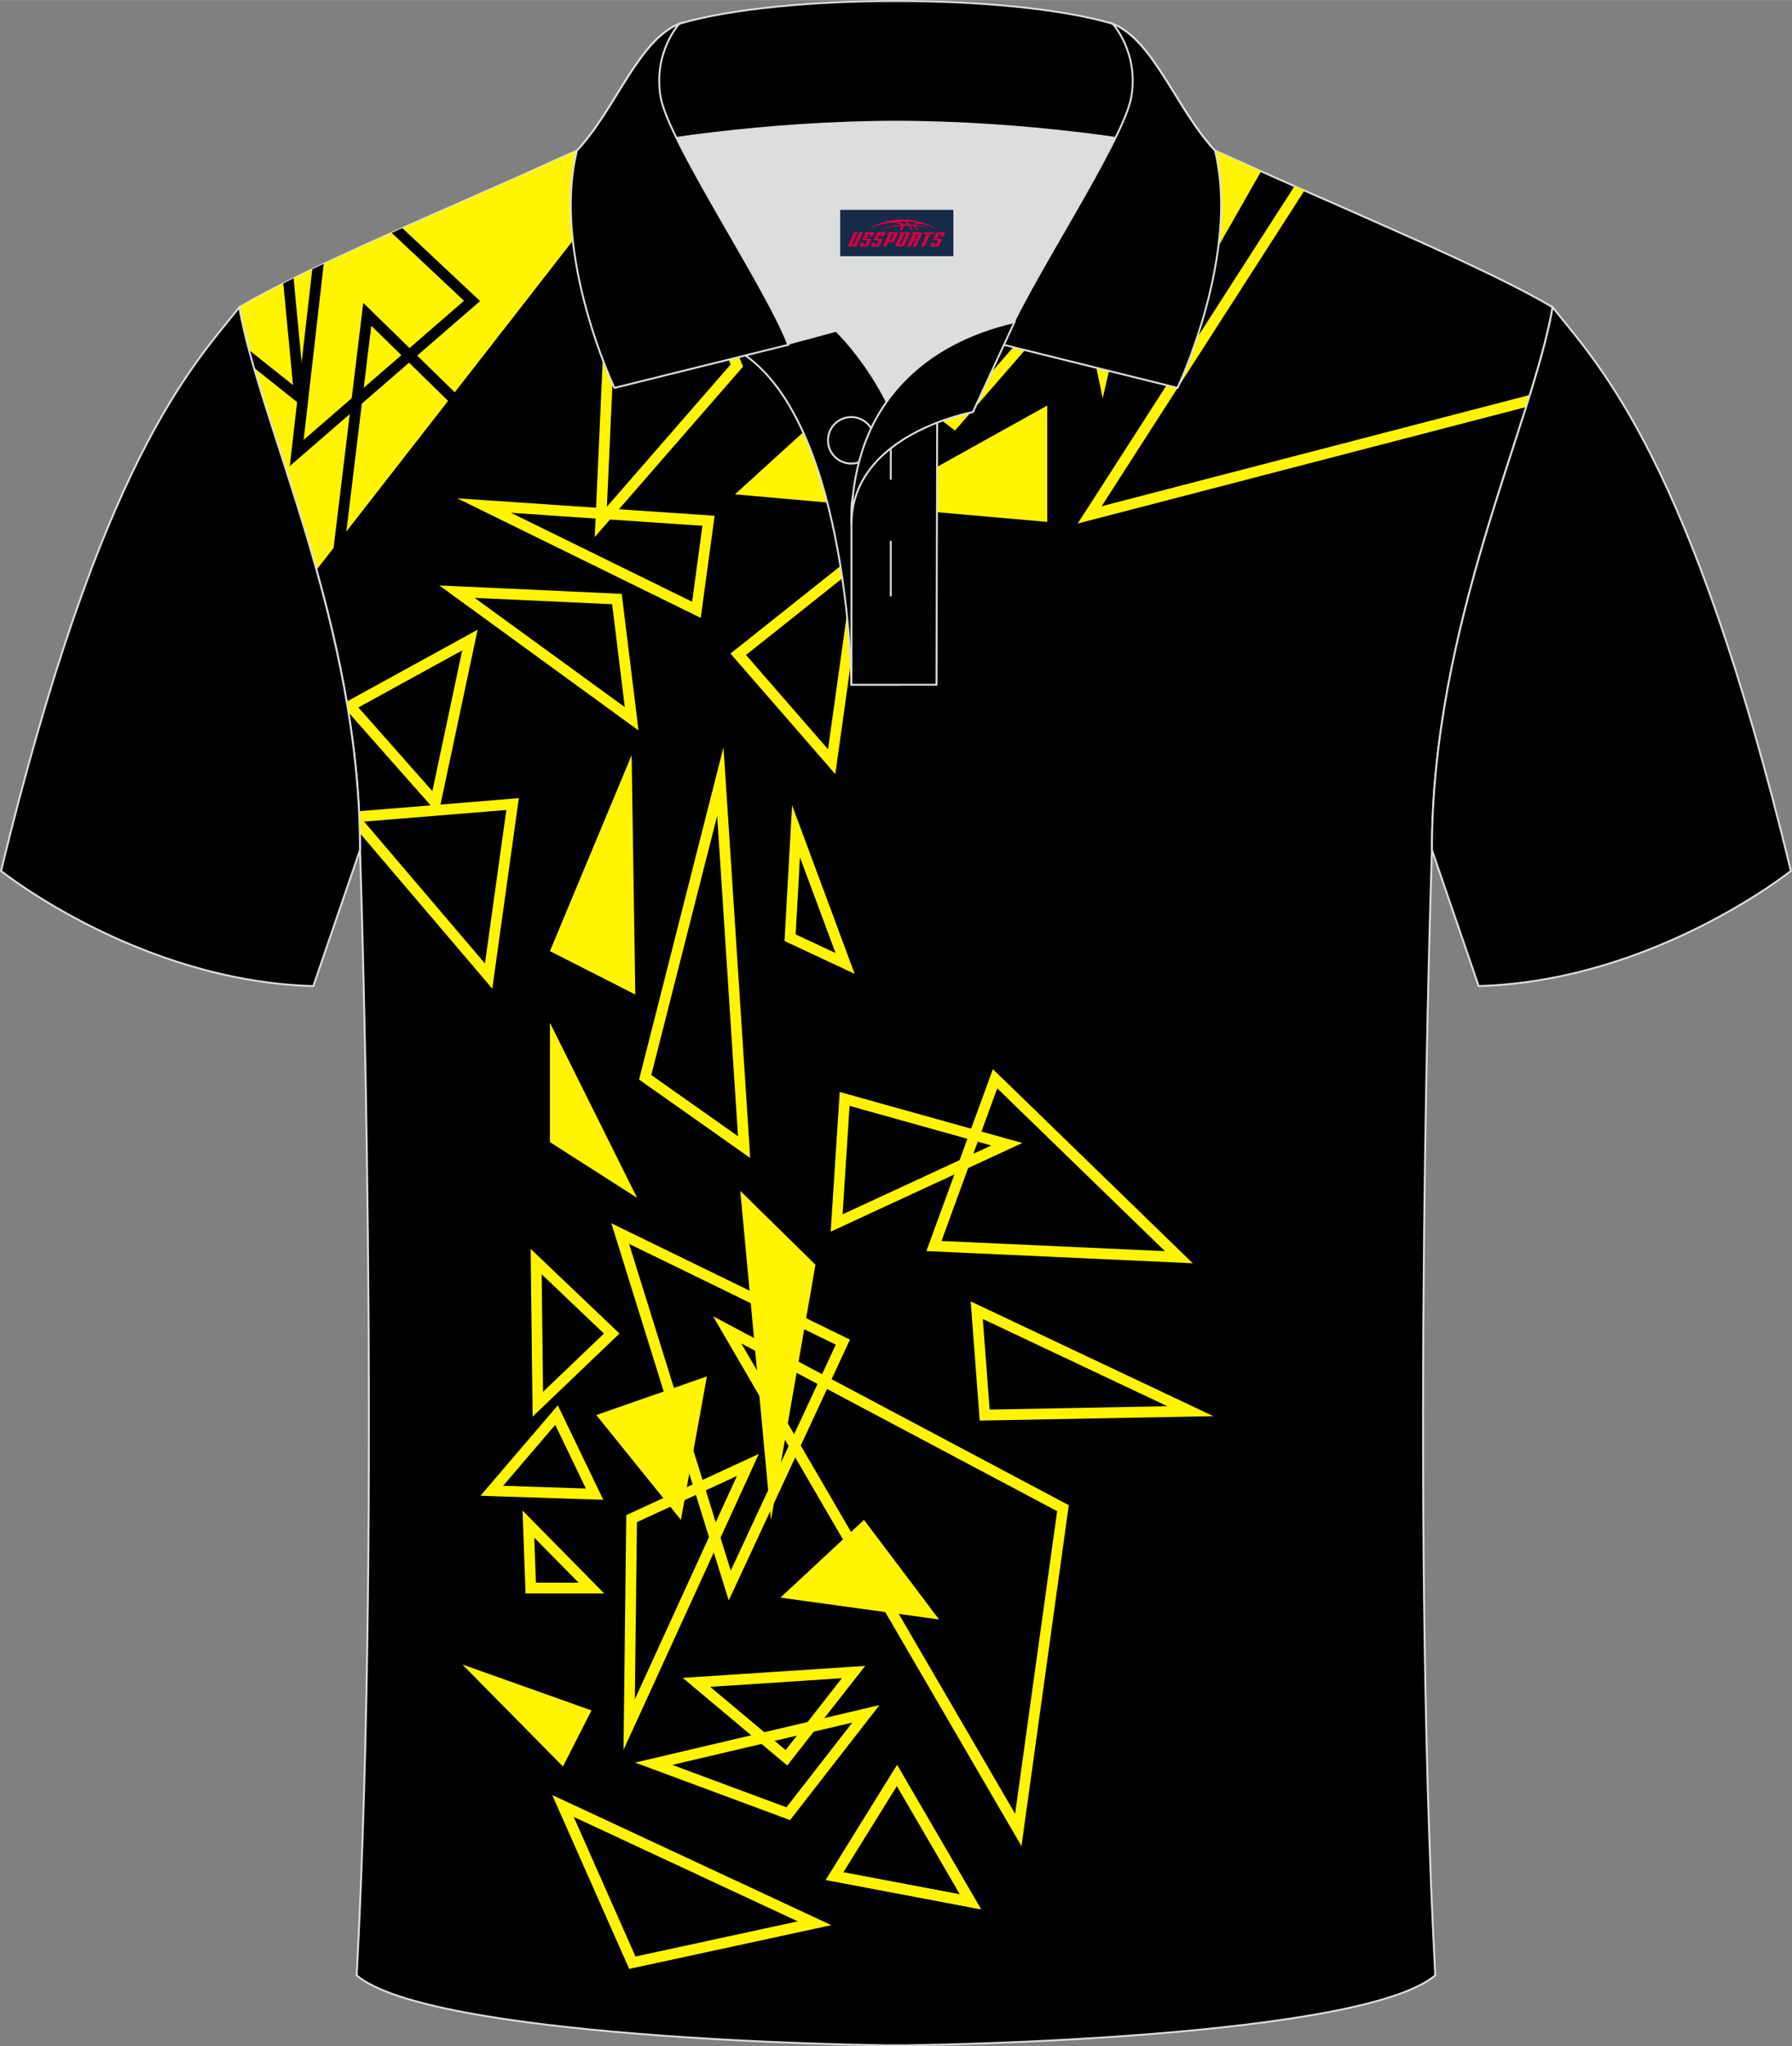 <?xml version="1.0" encoding="utf-8"?>
<!-- Generator: Adobe Illustrator 24.0.1, SVG Export Plug-In . SVG Version: 6.00 Build 0)  -->
<svg xmlns="http://www.w3.org/2000/svg" xmlns:xlink="http://www.w3.org/1999/xlink" version="1.1" id="图层_1" x="0px" y="0px" width="379.8px" height="433.5px" viewBox="0 0 379.95 433.64" enable-background="new 0 0 379.95 433.64" xml:space="preserve">
<rect x="0" y="0" width="379.95" height="433.64" fill="#808080" stroke="none"/>
<g>
	<path fill-rule="evenodd" clip-rule="evenodd" stroke="#DCDDDD" stroke-width="0.4" stroke-miterlimit="22.926" d="   M76.33,180.12c0,0,4.68,137.15-0.7,238.51c15.6,13.14,104.62,14.84,114.34,14.81c9.72,0.03,98.74-1.67,114.34-14.82   c-5.38-101.36-0.7-238.51-0.7-238.51c0-47.79,21.31-90.25,25.59-115c-13.68-8.25-45.44-21.32-67.38-31.34   c-5.84-2.66-10.73-4.57-15.09-5.94l-113.56-0.01c-4.32,1.37-9.2,3.29-15.06,5.95c-21.94,10.02-53.7,23.09-67.37,31.34   C55.02,89.87,76.33,132.33,76.33,180.12z"/>
	<g>
		<path fill-rule="evenodd" clip-rule="evenodd" fill="#FFF500" d="M121.64,385.03l13.1,29.59l34.41-7.45L121.64,385.03    L121.64,385.03z M133.03,416.4l-14.71-33.22l-1.23-2.78l2.76,1.28l53.34,24.86l3.07,1.43l-3.32,0.72l-38.63,8.36l-0.91,0.2    L133.03,416.4z"/>
		<path fill-rule="evenodd" clip-rule="evenodd" fill="#FFF500" d="M142.54,374.01l24.2,8.99l13.98-17.96L142.54,374.01    L142.54,374.01z M166.73,385.42l-28.53-10.59l-3.54-1.31l3.67-0.86l45-10.58l3.14-0.74l-1.98,2.55l-16.47,21.17l-0.51,0.66    L166.73,385.42z"/>
		<path fill-rule="evenodd" clip-rule="evenodd" fill="#FFF500" d="M150.58,357.47l15.99,13.4l11.93-15.23L150.58,357.47    L150.58,357.47z M166.01,373.38l-19.07-15.98l-2.18-1.83l2.84-0.19l33.3-2.18l2.54-0.17l-1.57,2l-14.22,18.17l-0.73,0.93    L166.01,373.38z"/>
		<path fill-rule="evenodd" clip-rule="evenodd" fill="#FFF500" d="M178.79,396.77l24.76,4.69l-13.39-23.01L178.79,396.77    L178.79,396.77z M205.57,404.16l-28.84-5.46l-1.63-0.31l0.87-1.41l13.24-21.34l1-1.61l0.95,1.64l15.6,26.8l1.25,2.15    L205.57,404.16z"/>
		<path fill-rule="evenodd" clip-rule="evenodd" fill="#FFF500" d="M178.79,396.77l24.76,4.69l-13.39-23.01L178.79,396.77    L178.79,396.77z M205.57,404.16l-28.84-5.46l-1.63-0.31l0.87-1.41l13.24-21.34l1-1.61l0.95,1.64l15.6,26.8l1.25,2.15    L205.57,404.16z"/>
		<path fill-rule="evenodd" clip-rule="evenodd" fill="#FFF500" d="M157.18,284.7l58.05,99.67l8.91-64.13L157.18,284.7L157.18,284.7    z M214.92,388.37L153.2,282.39l-2.01-3.46l3.53,1.88l71.19,37.79l0.7,0.37l-0.11,0.79l-9.47,68.19l-0.45,3.27L214.92,388.37z"/>
		<path fill-rule="evenodd" clip-rule="evenodd" fill="#FFF500" d="M208.38,279.51l1.45,19.2l37.68-0.71L208.38,279.51    L208.38,279.51z M207.64,299.96l-1.68-22.23l-0.15-1.95l1.77,0.84l45.29,21.41l4.39,2.08l-4.86,0.09l-43.61,0.82l-1.07,0.02    L207.64,299.96z"/>
		<path fill-rule="evenodd" clip-rule="evenodd" fill="#FFF500" d="M199.62,262.98l47.38,2.16l-35.56-34.51L199.62,262.98    L199.62,262.98z M249.9,267.56l-51.93-2.37l-1.55-0.07l0.53-1.45l12.96-35.46l0.6-1.65l1.26,1.22l38.97,37.83l2.15,2.09    L249.9,267.56z"/>
		<path fill-rule="evenodd" clip-rule="evenodd" fill="#FFF500" d="M180.13,234.35l-1.48,22.98l31.53-14.59L180.13,234.35    L180.13,234.35z M176.25,259.09l1.7-26.29l0.09-1.4l1.35,0.38l34.39,9.6l2.98,0.83l-2.81,1.3l-36.08,16.69l-1.74,0.8    L176.25,259.09z"/>
		<path fill-rule="evenodd" clip-rule="evenodd" fill="#FFF500" d="M132,260.39l47.21,23l1.01,0.49l-0.47,1.01l-23.99,51.58    l-1.25,2.68l-0.88-2.82l-23.22-74.58l-0.79-2.52L132,260.39L132,260.39z M177.21,284.95l-43.83-21.36l21.56,69.24L177.21,284.95z"/>
		<path fill-rule="evenodd" clip-rule="evenodd" fill="#FFF500" d="M103.4,315.18l13.73-16.04l1.14-1.33l0.76,1.57l8.07,16.76    l0.82,1.69l-1.88-0.06l-21.8-0.72l-2.37-0.08L103.4,315.18L103.4,315.18z M117.73,301.94l-11.06,12.92l17.55,0.58L117.73,301.94z"/>
		<path fill-rule="evenodd" clip-rule="evenodd" fill="#FFF500" d="M113.63,335.39h9.05l-9.4-9.53L113.63,335.39L113.63,335.39z     M125.41,337.68h-12.88h-1.1l-0.04-1.1l-0.49-13.55l-0.11-2.92l2.05,2.08l13.36,13.55l1.91,1.94L125.41,337.68L125.41,337.68z"/>
		<path fill-rule="evenodd" clip-rule="evenodd" fill="#FFF500" d="M134.6,360.11l21.65-47.34l-21.2,9.79L134.6,360.11L134.6,360.11    z M159.61,310.91l-25.17,55.03l-2.24,4.89l0.06-5.38l0.52-43.65l0.01-0.72l0.65-0.3l24.65-11.38l2.79-1.29L159.61,310.91z"/>
		<path fill-rule="evenodd" clip-rule="evenodd" fill="#FFF500" d="M138.09,227.81l18.38,12.96l-4.41-67.9L138.09,227.81    L138.09,227.81z M157.11,244.01l-20.97-14.79l-0.64-0.45l0.19-0.76l15.93-62.68l1.78-6.99l0.47,7.2l5.04,77.47l0.15,2.38    L157.11,244.01z"/>
		<path fill-rule="evenodd" clip-rule="evenodd" fill="#FFF500" d="M169.61,181.66l-0.91,16.35l8.46,3.95L169.61,181.66    L169.61,181.66z M166.38,198.66l1.26-22.57l0.3-5.45l1.9,5.11l10.41,28.02l0.97,2.6l-2.52-1.18l-11.67-5.46l-0.7-0.33    L166.38,198.66z"/>
		<path fill-rule="evenodd" clip-rule="evenodd" fill="#FFF500" d="M158.17,138.79l17.39,19.98l5.33-38.05L158.17,138.79    L158.17,138.79z M175.47,162.16l-19.81-22.77l-0.78-0.9l0.93-0.74l25.89-20.59l2.23-1.78l-0.4,2.83l-6.08,43.36l-0.35,2.48    L175.47,162.16z"/>
		<path fill-rule="evenodd" clip-rule="evenodd" fill="#FFF500" d="M172.72,65.34l29.45,22.79l20.66-23.77L172.72,65.34    L172.72,65.34z M201.63,90.58l-32.86-25.42l-2.55-1.98l3.23-0.06l55.91-1.09l2.56-0.05l-1.68,1.93l-23.05,26.51l-0.71,0.81    L201.63,90.58z"/>
		<path fill-rule="evenodd" clip-rule="evenodd" fill="#FFF500" d="M108.34,108.66l38.41,18.85l2.18-16.1L108.34,108.66    L108.34,108.66z M147.17,130.24l-45.03-22.1l-5.2-2.55l5.77,0.39l47.58,3.22l1.22,0.08l-0.16,1.21l-2.56,18.87l-0.21,1.57    L147.17,130.24z"/>
		<path fill-rule="evenodd" clip-rule="evenodd" fill="#FFF500" d="M126.25,110.54l2.48-54.87l0.02-0.34l0.19-0.27l11.2-15.68    l1.21-1.69l0.78,1.92l15.16,37.41l0.26,0.65l-0.46,0.53l-28.85,33.14l-2.15,2.47L126.25,110.54L126.25,110.54z M131,56.1    l-2.32,51.27l26.24-30.15L140.8,42.38L131,56.1z"/>
		<path fill-rule="evenodd" clip-rule="evenodd" fill="#FFF500" d="M100.64,126.69l31.83,23.15l-2.68-21.81L100.64,126.69    L100.64,126.69z M133.25,153.23L96.23,126.3l-3.07-2.24l3.79,0.17l33.9,1.56l0.97,0.04l0.12,0.96l3.12,25.37l0.32,2.61    L133.25,153.23z"/>
		<path fill-rule="evenodd" clip-rule="evenodd" fill="#FFF500" d="M91.67,167.64L98,137.82l-22.01,12.09L91.67,167.64L91.67,167.64    z M73.51,148.67l0.14-0.07l25.44-13.97l2.18-1.2l-0.52,2.43l-7.32,34.46l-0.47,2.21l-1.5-1.69l-17.57-19.87    C73.77,150.21,73.64,149.44,73.51,148.67z"/>
		<path fill-rule="evenodd" clip-rule="evenodd" fill="#FFF500" d="M76.13,171.9l32.47-2.65l1.41-0.12l-0.2,1.41L104.73,207    l-0.35,2.51l-1.64-1.93L76.3,176.55C76.26,174.99,76.2,173.44,76.13,171.9L76.13,171.9z M107.36,171.64L77.2,174.1l25.62,30.07    L107.36,171.64z"/>
		<path fill-rule="evenodd" clip-rule="evenodd" fill="#FFF500" d="M115.14,294.95l12.91-12.35l-13.2-12.56L115.14,294.95    L115.14,294.95z M130.48,283.42l-15.66,14.98l-1.89,1.81l-0.03-2.62l-0.36-30.23l-0.03-2.7l1.96,1.86l16.02,15.25l0.86,0.82    L130.48,283.42z"/>
		<path fill-rule="evenodd" clip-rule="evenodd" fill="#FFF500" d="M232.74,79.3l-9.87-47.08l-0.25-1.18l1.2-0.18l20.61-3.03h2.3    l0.13,0.04l-0.28,1.22l-11.61,50.24l-1.17,5.04L232.74,79.3L232.74,79.3z M225.35,32.94l8.56,40.83l10.07-43.57L225.35,32.94z"/>
		<path fill-rule="evenodd" clip-rule="evenodd" fill="#FFF500" d="M233.57,107.27l90.81-23.59c-0.26,0.84-0.53,1.7-0.8,2.56    l-92.26,23.96l-2.82,0.73l1.58-2.45l44.39-69.05l2.11,0.93L233.57,107.27z"/>
		<polygon fill-rule="evenodd" clip-rule="evenodd" fill="#FFF500" points="156.96,252.36 172.9,268.01 163.46,322.09   "/>
		<polygon fill-rule="evenodd" clip-rule="evenodd" fill="#FFF500" points="116.6,242.03 135.09,253.85 116.6,216.73   "/>
		<polygon fill-rule="evenodd" clip-rule="evenodd" fill="#FFF500" points="116.6,201.55 134.7,210.75 133.92,160.03   "/>
		<polygon fill-rule="evenodd" clip-rule="evenodd" fill="#FFF500" points="126.43,299.87 144.37,322.09 149.88,291.68   "/>
		<polygon fill-rule="evenodd" clip-rule="evenodd" fill="#FFF500" points="165.46,338.56 199.1,343.19 183.19,322.09   "/>
		<polygon fill-rule="evenodd" clip-rule="evenodd" fill="#FFF500" points="98.03,352.73 119.36,374.35 125.41,362.47   "/>
		<polygon fill-rule="evenodd" clip-rule="evenodd" fill="#FFF500" points="155.83,104.75 222.04,110.59 222.04,85.93 197.06,99.83     183.93,79.19   "/>
		<path fill-rule="evenodd" clip-rule="evenodd" fill="#FFF500" d="M252.9,61.71l14.49-25.43c-1.91-0.86-3.77-1.69-5.56-2.51    c-3.53-1.61-6.72-2.94-9.65-4.05L252.9,61.71z"/>
		<path fill-rule="evenodd" clip-rule="evenodd" fill="#FFF500" d="M67.1,120.76l72.4-92.94h-6.33c-4.32,1.37-9.2,3.29-15.06,5.95    c-21.94,10.02-53.7,23.09-67.37,31.34C53.13,78.89,60.78,98.15,67.1,120.76z"/>
		<path fill-rule="evenodd" clip-rule="evenodd" d="M64.38,93.21l34-29.48L83.05,49.34l2.26-1.01l15.56,14.6l0.92,0.86l-0.96,0.83    L63.66,96.84l-2.21,1.92l0.33-2.91l4.43-38.8c0.8-0.38,1.61-0.76,2.43-1.15L64.38,93.21z"/>
		<path fill-rule="evenodd" clip-rule="evenodd" d="M78.72,69.02l-5.67,46.78l31.41-21.62L78.72,69.02L78.72,69.02z M70.49,118.04    l6.25-51.58l0.28-2.29l1.65,1.61l28.39,27.74l0.99,0.97l-1.14,0.78l-34.63,23.84l-2.08,1.43L70.49,118.04z"/>
		<path fill-rule="evenodd" clip-rule="evenodd" d="M52.79,74.16l9.33,7.43l-2.05-21.54c0.71-0.36,1.44-0.72,2.18-1.09l2.39,25.08    l0.25,2.67l-2.1-1.67l-8.97-7.14C53.47,76.63,53.12,75.38,52.79,74.16z"/>
	</g>
	<path fill-rule="evenodd" clip-rule="evenodd" stroke="#DCDDDD" stroke-width="0.4" stroke-miterlimit="22.926" d="   M329.2,65.11c10.24,12.8,29.36,32.42,50.52,119.44c0,0-29.19,23.38-66.21,24.4c0,0-7.16-20.82-9.9-28.84l0,0   C303.61,132.33,324.92,89.87,329.2,65.11z"/>
	<path fill-rule="evenodd" clip-rule="evenodd" stroke="#DCDDDD" stroke-width="0.4" stroke-miterlimit="22.926" d="   M50.74,65.11C40.5,77.92,21.38,97.53,0.22,184.56c0,0,29.19,23.38,66.21,24.4c0,0,7.16-20.82,9.9-28.84l0,0   C76.33,132.33,55.02,89.87,50.74,65.11z"/>
	<path fill-rule="evenodd" clip-rule="evenodd" fill="#DCDDDD" d="M187.99,85.11c6.44-9.11,16.35-14.37,26.94-16.84   c5.24-10.64,16.08-27.82,21.62-39.15c-26.77-6.51-66.39-6.51-93.16,0c6.42,13.14,20,34.17,23.66,43.71l10.22-2.75   C177.27,70.09,183.27,75.76,187.99,85.11z"/>
	<path fill-rule="evenodd" clip-rule="evenodd" stroke="#DCDDDD" stroke-width="0.4" stroke-miterlimit="22.926" d="   M158.01,75.28l19.26-5.19c0,0,11.74,11.1,15.3,27.84s-1.86,47.18-1.86,47.18h-10.18C180.53,145.1,180,90.85,158.01,75.28z"/>
	<path fill-rule="evenodd" clip-rule="evenodd" stroke="#DCDDDD" stroke-width="0.4" stroke-miterlimit="22.926" d="   M180.53,107.56v37.54h18.04l0.14-60.77C189.87,87.24,181.02,98.77,180.53,107.56z"/>
	<path fill-rule="evenodd" clip-rule="evenodd" stroke="#DCDDDD" stroke-width="0.4" stroke-miterlimit="22.926" d="   M122.05,33.11c13.38-3.26,40.91-7.33,67.92-7.33c27,0,54.53,4.07,67.92,7.33l-0.28-1.2c-8.23-8.78-12.93-23.33-21.69-26.89   C224.98,1.8,207.48,0.2,189.97,0.2c-17.5,0-35.01,1.61-45.95,4.82c-8.77,3.57-13.47,18.11-21.69,26.89L122.05,33.11z"/>
	<path fill-rule="evenodd" clip-rule="evenodd" stroke="#DCDDDD" stroke-width="0.4" stroke-miterlimit="22.926" d="   M144.02,5.02c0,0-5.58,6.05-3.95,15.53c1.63,9.49,22.57,40.53,27.06,52.51l-36.86,9.13c0,0-13.39-28.22-7.95-50.28   C130.56,23.13,135.26,8.59,144.02,5.02z"/>
	<path fill-rule="evenodd" clip-rule="evenodd" stroke="#DCDDDD" stroke-width="0.4" stroke-miterlimit="22.926" d="   M235.92,5.02c0,0,5.58,6.05,3.94,15.53c-1.63,9.49-22.57,40.53-27.06,52.51l36.86,9.13c0,0,13.39-28.22,7.95-50.28   C249.39,23.13,244.68,8.59,235.92,5.02z"/>
	<path fill="none" stroke="#DCDDDD" stroke-width="0.4" stroke-miterlimit="22.926" d="M185.41,93.3c0-2.71-2.21-4.93-4.93-4.93   c-2.71,0-4.93,2.21-4.93,4.93c0,2.71,2.21,4.93,4.93,4.93S185.41,96.01,185.41,93.3z"/>
	
		<line fill="none" stroke="#DCDDDD" stroke-width="0.4" stroke-miterlimit="22.926" x1="188.87" y1="114.63" x2="188.87" y2="126.38"/>
	
		<line fill="none" stroke="#DCDDDD" stroke-width="0.4" stroke-miterlimit="22.926" x1="188.87" y1="89.87" x2="188.87" y2="101.62"/>
	<path fill-rule="evenodd" clip-rule="evenodd" stroke="#DCDDDD" stroke-width="0.4" stroke-miterlimit="22.926" d="   M215.09,68.24l-8.81,19.07c0,0-25.75,4.58-25.75,23.82C180.53,84.95,196.81,72.44,215.09,68.24z"/>
	
</g>
<g id="tag_logo">
	<rect y="44.46" fill="#162B48" width="24" height="9.818" x="178.14"/>
	<g>
		<path fill="#D30044" d="M194.1,47.65l0.005-0.011c0.131-0.311,1.085-0.262,2.351,0.071c0.715,0.24,1.44,0.54,2.193,0.9    c-0.218-0.147-0.447-0.289-0.682-0.42l0.011,0.005l-0.011-0.005c-1.478-0.845-3.218-1.418-5.1-1.62    c-1.282-0.115-1.658-0.082-2.411-0.055c-2.449,0.142-4.68,0.905-6.458,2.095c1.26-0.638,2.722-1.075,4.195-1.336    c1.467-0.18,2.476-0.033,2.771,0.344c-1.691,0.175-3.469,0.633-4.555,1.075c1.156-0.338,2.967-0.665,4.647-0.813    c0.016,0.251-0.115,0.567-0.415,0.96h0.475c0.376-0.382,0.584-0.725,0.595-1.004c0.333-0.022,0.66-0.033,0.971-0.033    C192.93,48.09,193.14,48.44,193.34,48.83h0.262c-0.125-0.344-0.295-0.687-0.518-1.036c0.207,0,0.393,0.005,0.567,0.011    c0.104,0.267,0.496,0.66,1.058,1.025h0.245c-0.442-0.365-0.753-0.753-0.835-1.004c1.047,0.065,1.696,0.224,2.885,0.513    C195.92,47.91,195.18,47.74,194.1,47.65z M191.66,47.56c-0.164-0.295-0.655-0.485-1.402-0.551    c0.464-0.033,0.922-0.055,1.364-0.055c0.311,0.147,0.589,0.344,0.84,0.589C192.2,47.54,191.93,47.55,191.66,47.56z M193.64,47.61c-0.224-0.016-0.458-0.027-0.715-0.044c-0.147-0.202-0.311-0.398-0.502-0.6c0.082,0,0.164,0.005,0.24,0.011    c0.72,0.033,1.429,0.125,2.138,0.273C194.13,47.21,193.75,47.37,193.64,47.61z"/>
		<path fill="#D30044" d="M181.06,49.19L179.89,51.74C179.71,52.11,179.98,52.25,180.46,52.25l0.873,0.005    c0.115,0,0.251-0.049,0.327-0.175l1.342-2.891H182.22L181,51.82H180.83c-0.147,0-0.185-0.033-0.147-0.125l1.156-2.504H181.06L181.06,49.19z M182.92,50.54h1.271c0.36,0,0.584,0.125,0.442,0.425L184.16,52C184.06,52.22,183.79,52.25,183.56,52.25H182.64c-0.267,0-0.442-0.136-0.349-0.333l0.235-0.513h0.742L183.09,51.78C183.07,51.83,183.11,51.84,183.17,51.84h0.18    c0.082,0,0.125-0.016,0.147-0.071l0.376-0.813c0.011-0.022,0.011-0.044-0.055-0.044H182.75L182.92,50.54L182.92,50.54z M183.74,50.47h-0.78l0.475-1.025c0.098-0.218,0.338-0.256,0.578-0.256H185.46L185.07,50.03L184.29,50.15l0.262-0.562H184.26c-0.082,0-0.12,0.016-0.147,0.071L183.74,50.47L183.74,50.47z M185.33,50.54L185.16,50.91h1.069c0.06,0,0.06,0.016,0.049,0.044    L185.9,51.77C185.88,51.82,185.84,51.84,185.76,51.84H185.58c-0.055,0-0.104-0.011-0.082-0.06l0.175-0.376H184.93L184.7,51.92C184.6,52.11,184.78,52.25,185.05,52.25h0.916c0.24,0,0.502-0.033,0.605-0.251l0.475-1.031c0.142-0.3-0.082-0.425-0.442-0.425H185.33L185.33,50.54z M186.14,50.47l0.371-0.818c0.022-0.055,0.06-0.071,0.147-0.071h0.295L186.69,50.14l0.791-0.115l0.387-0.845H186.42c-0.24,0-0.48,0.038-0.578,0.256L185.37,50.47L186.14,50.47L186.14,50.47z M188.54,50.93h0.278c0.087,0,0.153-0.022,0.202-0.115    l0.496-1.075c0.033-0.076-0.011-0.12-0.125-0.12H187.99l0.431-0.431h1.522c0.355,0,0.485,0.153,0.393,0.355l-0.676,1.445    c-0.06,0.125-0.175,0.333-0.644,0.327l-0.649-0.005L187.93,52.25H187.15l1.178-2.558h0.785L188.54,50.93L188.54,50.93z     M191.13,51.74c-0.022,0.049-0.06,0.076-0.142,0.076h-0.191c-0.082,0-0.109-0.027-0.082-0.076l0.944-2.051h-0.785l-0.987,2.138    c-0.125,0.273,0.115,0.415,0.453,0.415h0.72c0.327,0,0.649-0.071,0.769-0.322l1.085-2.384c0.093-0.202-0.06-0.355-0.415-0.355    h-1.533l-0.431,0.431h1.38c0.115,0,0.164,0.033,0.131,0.104L191.13,51.74L191.13,51.74z M193.85,50.61h0.278    c0.087,0,0.158-0.022,0.202-0.115l0.344-0.753c0.033-0.076-0.011-0.12-0.125-0.12h-1.402l0.425-0.431h1.527    c0.355,0,0.485,0.153,0.393,0.355l-0.529,1.124c-0.044,0.093-0.147,0.18-0.393,0.18c0.224,0.011,0.256,0.158,0.175,0.327    l-0.496,1.075h-0.785l0.54-1.167c0.022-0.055-0.005-0.087-0.104-0.087h-0.235L193.08,52.25h-0.785l1.178-2.558h0.785L193.85,50.61L193.85,50.61z M196.42,49.7L195.24,52.25h0.785l1.184-2.558H196.42L196.42,49.7z M197.93,49.63l0.202-0.431h-2.1l-0.295,0.431    H197.93L197.93,49.63z M197.91,50.54h1.271c0.36,0,0.584,0.125,0.442,0.425l-0.475,1.031c-0.104,0.218-0.371,0.251-0.605,0.251    h-0.916c-0.267,0-0.442-0.136-0.349-0.333l0.235-0.513h0.742L198.08,51.78c-0.022,0.049,0.022,0.06,0.082,0.06h0.18    c0.082,0,0.125-0.016,0.147-0.071l0.376-0.813c0.011-0.022,0.011-0.044-0.049-0.044h-1.069L197.91,50.54L197.91,50.54z     M198.72,50.47H197.94l0.475-1.025c0.098-0.218,0.338-0.256,0.578-0.256h1.451l-0.387,0.845l-0.791,0.115l0.262-0.562h-0.295    c-0.082,0-0.12,0.016-0.147,0.071L198.72,50.47z"/>
	</g>
</g>
</svg>
